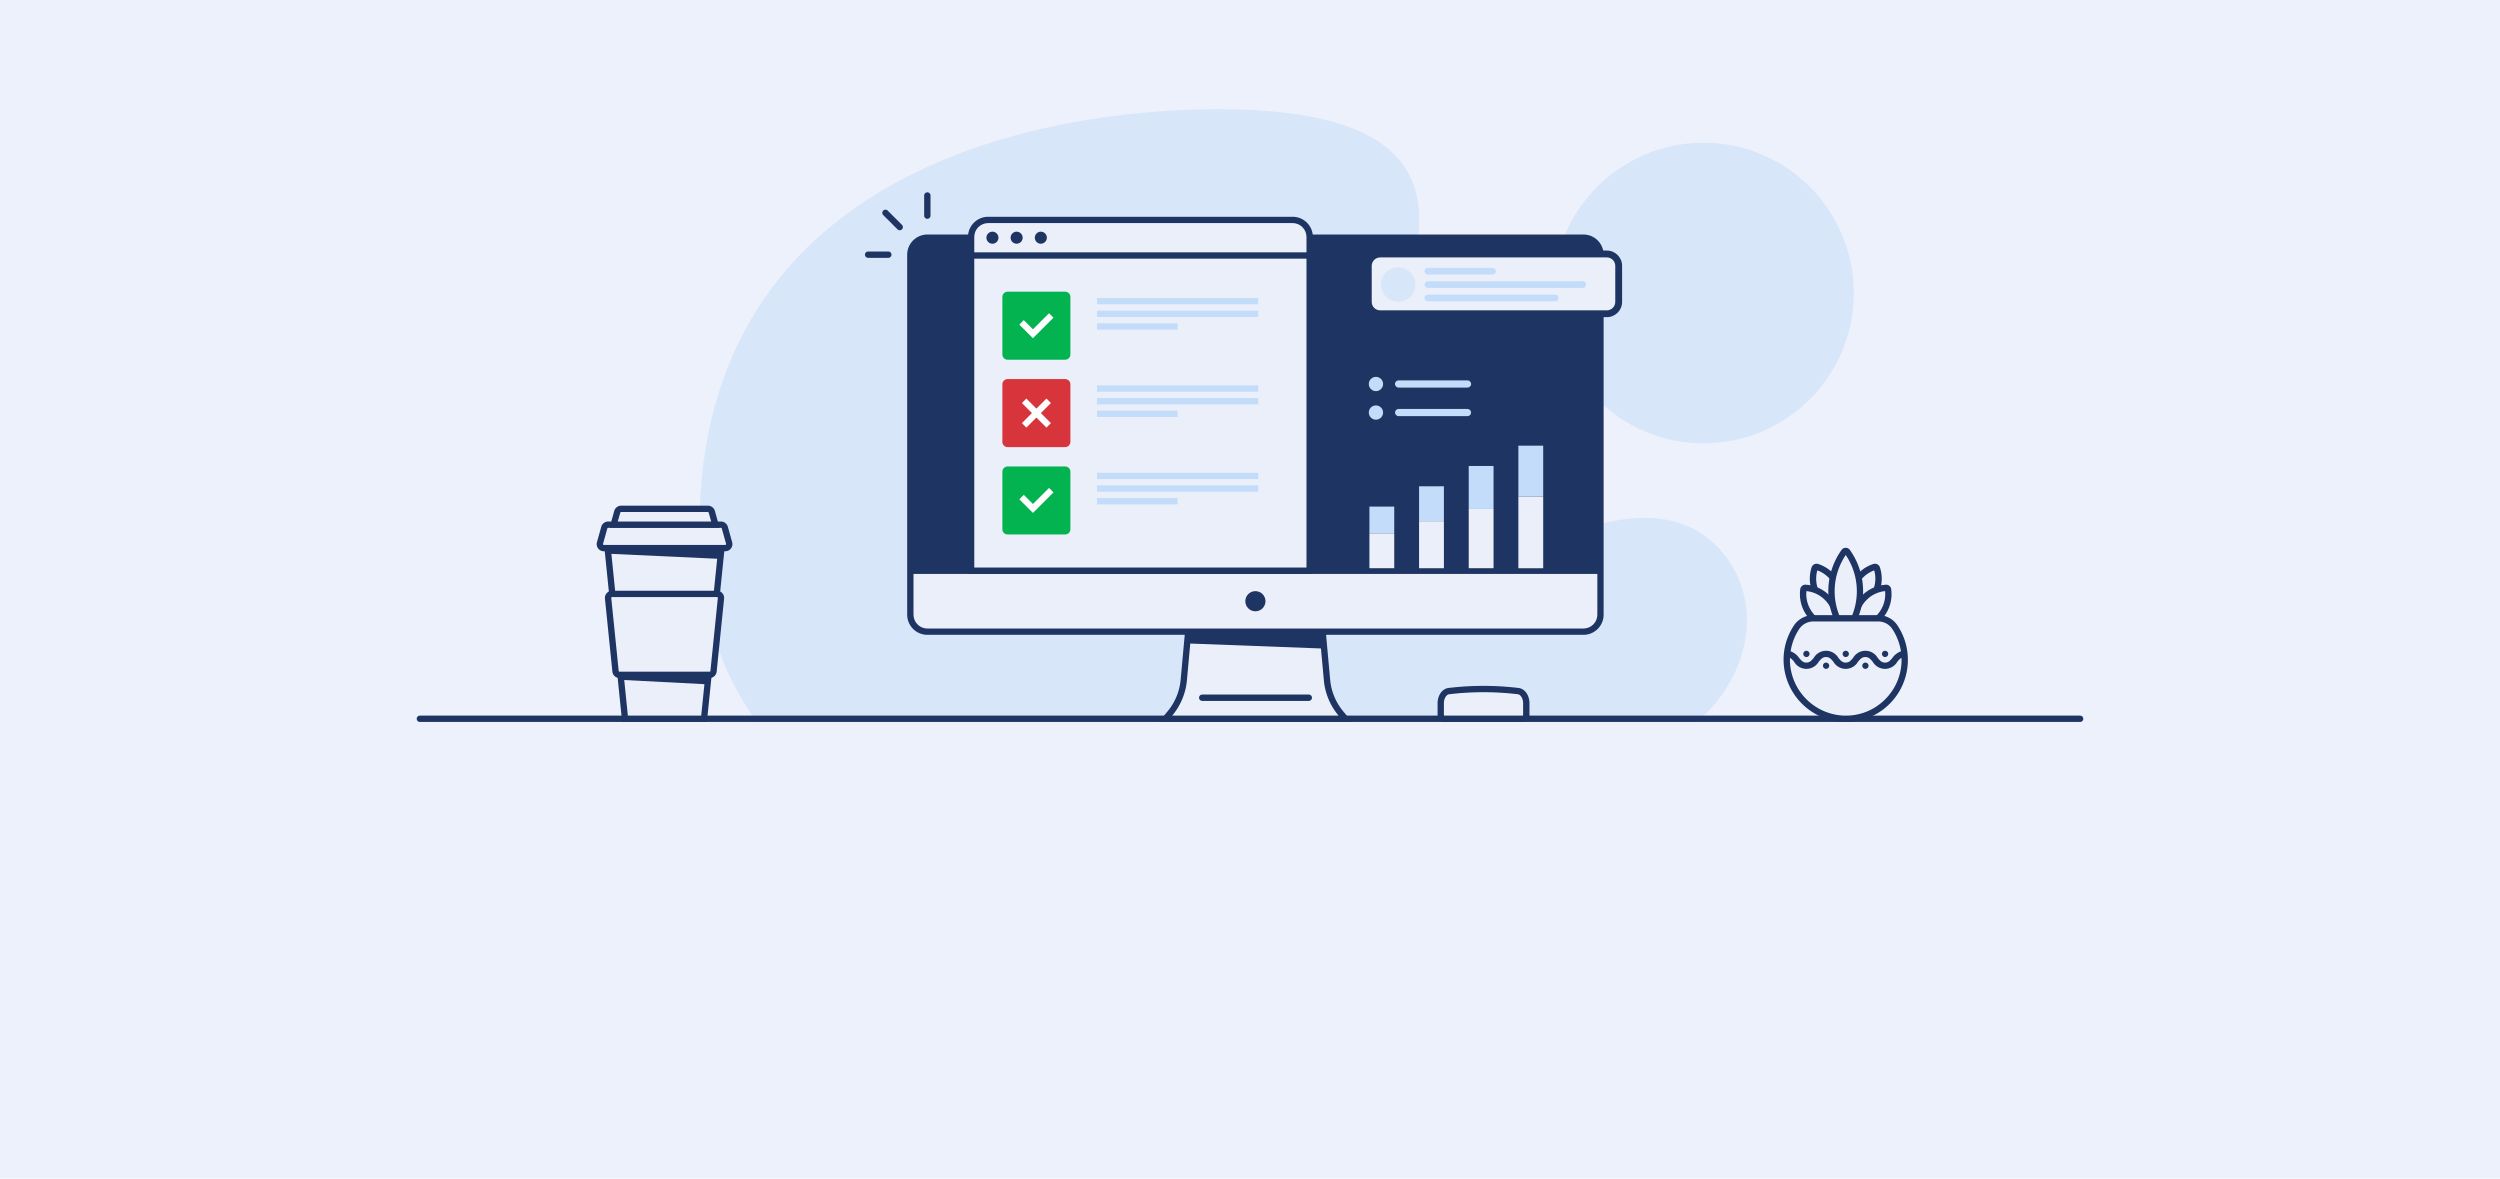 <svg xmlns="http://www.w3.org/2000/svg" viewBox="0 0 717 338"><defs><style>.cls-1{fill:#d8e6f9}.cls-1,.cls-2,.cls-4,.cls-6,.cls-7,.cls-8,.cls-9{stroke-width:0}.cls-2{fill:#c3dcfa}.cls-4,.cls-6{fill:#1e3462}.cls-6{fill-rule:evenodd}.cls-7{fill:#02b350}.cls-8{fill:#ebeffa}.cls-9{fill:#fff}</style></defs><path fill="#edf1fc" stroke-width="0" d="M0 0h717v338H0z"/><path class="cls-1" d="M491.74 201.98c6.52-7.72 10.24-17.9 9.07-27.84-1.17-9.95-7.6-19.39-17-23.35-9.86-4.15-21.3-2.03-31.4 1.52-14.25 5.02-27.63 9.95-42.61 12.61-11.93 2.12-20.75-.12-26.92-11.01-16.88-29.8 83.74-122.6-33.59-122.6-47.56 0-148.7 15.88-148.7 120.19 0 24.01 6.49 41.94 16.51 55.55h269.56c1.83-1.55 3.53-3.25 5.08-5.08"/><path class="cls-1" d="M488.56 127.15c23.81 0 43.11-19.3 43.11-43.11s-19.3-43.11-43.11-43.11-43.11 19.3-43.11 43.11 19.3 43.11 43.11 43.11"/><path class="cls-4" d="M596.59 207.06H120.41c-.5 0-.91-.41-.91-.91s.41-.91.91-.91h476.18c.5 0 .91.41.91.91s-.41.91-.91.91"/><path class="cls-8" d="M415.53 198.21c-1.31.16-2.32 1.67-2.32 3.49v3.24c0 .67.39 1.21.88 1.21h22.77c.49 0 .88-.54.88-1.21v-3.24c0-1.81-1.01-3.33-2.32-3.49-6.61-.79-13.29-.79-19.89 0"/><path class="cls-4" d="M436.86 207.06h-22.77a1.953 1.953 0 0 1-1.79-2.11v-3.25c0-2.29 1.34-4.17 3.12-4.39 6.68-.8 13.43-.8 20.11 0 1.78.21 3.12 2.1 3.12 4.39v3.24c.1 1.08-.7 2.02-1.77 2.12h-.01m-22.68-1.82h22.57c.05-.09.07-.2.07-.31v-3.24c0-1.32-.68-2.48-1.52-2.58a83.05 83.05 0 0 0-19.68 0c-.84.1-1.52 1.26-1.52 2.58v3.24c0 .11.02.21.07.31"/><path d="m334.25 206.15 1.25-1.49c2.29-2.73 3.69-6.09 4.01-9.64l1.64-17.96h37.8l1.64 17.96c.32 3.55 1.72 6.91 4.01 9.64l1.25 1.49h-51.6Z" fill="#ebeffa" fill-rule="evenodd" stroke-width="0"/><path class="cls-4" d="m378.12 177.96 1.56 17.14c.34 3.73 1.81 7.27 4.22 10.14h-47.71c2.41-2.87 3.88-6.41 4.22-10.14l1.56-17.14h36.15Zm1.66-1.81h-39.46l-.15 1.65-1.56 17.14a16.5 16.5 0 0 1-3.8 9.14l-2.5 2.98h55.48l-2.5-2.98c-2.17-2.59-3.5-5.78-3.8-9.14l-1.56-17.14-.15-1.65Z"/><path class="cls-6" d="M340.82 181.5v3.05l39.1 1.47v-4.51h-39.1Z"/><path class="cls-4" d="M375.33 201.02h-30.56a.92.92 0 0 1-.88-.94c.02-.48.4-.86.88-.88h30.56c.5-.02.92.38.94.88s-.38.92-.88.94h-.06"/><path class="cls-8" d="M454.14 68.17H265.96c-2.69 0-4.87 2.18-4.88 4.88V176.3c0 2.69 2.18 4.87 4.88 4.88h188.18c2.69 0 4.87-2.18 4.88-4.88V73.05c0-2.69-2.18-4.87-4.88-4.88"/><path class="cls-4" d="M454.14 68.17H265.96c-2.69 0-4.87 2.18-4.88 4.88v90.47h197.94V73.05c0-2.69-2.18-4.87-4.88-4.88"/><path class="cls-4" d="M454.14 67.26H265.96c-3.19 0-5.78 2.59-5.78 5.78v103.25c0 3.19 2.59 5.78 5.78 5.78h188.18c3.19 0 5.78-2.59 5.78-5.78V73.04c0-3.19-2.59-5.78-5.78-5.78m-188.18 1.82h188.18c2.19 0 3.97 1.78 3.97 3.97v89.74H261.99V73.05c0-2.19 1.78-3.96 3.97-3.97m188.18 111.18H265.96c-2.19 0-3.97-1.78-3.97-3.97V164.6h196.13v11.69c0 2.19-1.78 3.97-3.97 3.97"/><path class="cls-6" d="M362.94 172.43c0 1.6-1.29 2.89-2.89 2.89s-2.89-1.29-2.89-2.89 1.29-2.89 2.89-2.89 2.89 1.29 2.89 2.89"/><path class="cls-4" d="M265.96 62.76c-.5 0-.91-.41-.91-.91v-5.78c0-.5.41-.91.91-.91s.91.41.91.91v5.78c0 .5-.41.91-.91.91M258.04 66.04a.87.87 0 0 1-.64-.27l-4.09-4.09a.911.911 0 0 1 0-1.28c.35-.35.93-.35 1.28 0l4.09 4.09c.35.35.36.93 0 1.28a.91.91 0 0 1-.64.27M254.76 73.95h-5.78c-.5 0-.91-.41-.91-.91s.41-.91.91-.91h5.78c.5 0 .91.4.91.91 0 .5-.4.91-.91.91"/><path class="cls-8" d="m174.26 157.2 4.99 48.95h22.67l4.99-48.95h-32.64Z"/><path class="cls-4" d="M202.74 207.06h-24.31l-5.17-50.76h34.65l-5.17 50.76Zm-22.67-1.82h21.04l4.8-47.14h-30.64l4.8 47.14Z"/><path class="cls-8" d="M207.87 151.32c-.14-.5-.59-.84-1.11-.85h-32.34c-.52 0-.97.35-1.11.85l-1.23 4.41c-.17.61.19 1.25.8 1.43.1.03.2.04.31.04h34.8c.64 0 1.15-.52 1.15-1.16 0-.1-.01-.21-.04-.31l-1.23-4.41Z"/><path class="cls-4" d="M207.99 158.11h-34.8a2.057 2.057 0 0 1-1.98-2.62l1.23-4.41c.25-.89 1.06-1.51 1.99-1.51h32.33c.92 0 1.74.62 1.99 1.51l1.23 4.41c.31 1.1-.33 2.24-1.43 2.54-.18.05-.37.08-.56.08m-33.57-6.73c-.11 0-.21.08-.24.19l-1.23 4.41c-.04.13.04.27.17.31h34.87c.14 0 .25-.11.25-.25v-.07l-1.23-4.41a.268.268 0 0 0-.24-.19h-32.33Z"/><path class="cls-8" d="m177.03 146.79-1.03 3.69h29.18l-1.03-3.69c-.14-.5-.59-.84-1.11-.85h-24.89c-.52 0-.97.35-1.11.85"/><path class="cls-4" d="M206.37 151.38h-31.56l1.35-4.84c.25-.89 1.06-1.51 1.99-1.51h24.89c.93 0 1.74.62 1.99 1.51l1.35 4.84Zm-29.18-1.81h26.78l-.71-2.53a.268.268 0 0 0-.24-.19h-24.89c-.11 0-.21.08-.24.19l-.71 2.53Z"/><path class="cls-8" d="m174.4 171.6 2.13 20.91c.06.59.56 1.04 1.15 1.04h25.81c.59 0 1.09-.45 1.15-1.04l2.13-20.91c.06-.64-.4-1.2-1.03-1.27h-30.18c-.64 0-1.16.52-1.16 1.16v.12"/><path class="cls-4" d="M203.49 194.46h-25.81c-1.06 0-1.95-.8-2.05-1.85l-2.13-20.91c-.12-1.13.71-2.15 1.84-2.26.07 0 .14-.01.21-.01h30.07c1.14 0 2.06.92 2.06 2.06 0 .07 0 .14-.01.21l-2.13 20.91a2.06 2.06 0 0 1-2.05 1.85m-27.93-23.23c-.14 0-.25.11-.25.25v.03l2.13 20.91c.01.13.12.22.25.22h25.81c.13 0 .24-.1.25-.22l2.13-20.91c0-.07-.02-.14-.06-.19a.25.25 0 0 0-.18-.08h-30.06Z"/><path class="cls-4" d="M177.97 192.98h25.24l-.37 3.28-24.65-1.27-.22-2ZM174.26 157.2l.21 1.61 32.03 1.48.4-3.08h-32.64Z"/><path class="cls-8" d="M521.19 162.61c-.3-.11-.63.05-.74.35a9.66 9.66 0 0 0 6.16 12.19c.18.06.37.12.56.16 1.95-4.96-.49-10.57-5.46-12.52-.17-.07-.35-.13-.52-.19"/><path class="cls-4" d="m527.71 176.4-.78-.21c-5.64-1.48-9.01-7.26-7.53-12.9.05-.2.11-.41.18-.61.12-.37.38-.67.73-.84.36-.18.77-.21 1.16-.09a10.56 10.56 0 0 1 6.74 13.33c-.06.19-.13.38-.2.57l-.29.76Zm-6.5-12.82a8.762 8.762 0 0 0 5.39 10.6c.22-.78.34-1.58.34-2.38 0-3.67-2.28-6.95-5.72-8.22"/><path class="cls-8" d="M517.81 168.59c-.3-.02-.55.19-.6.49-.73 5.3 2.98 10.18 8.27 10.91.4.05.8.08 1.2.09 1.01-5.25-2.43-10.32-7.68-11.33-.39-.08-.79-.13-1.19-.15"/><path class="cls-4" d="M527.43 180.99h-.76c-5.85-.08-10.53-4.88-10.46-10.73 0-.44.04-.87.1-1.31.11-.76.79-1.32 1.56-1.27 5.83.38 10.25 5.42 9.87 11.26-.03.44-.08.87-.17 1.3l-.14.75Zm-9.35-11.47c-.48 4.81 3.02 9.1 7.83 9.6.48-4.81-3.02-9.1-7.83-9.6"/><path class="cls-8" d="M537.54 162.61c.3-.11.63.05.74.35a9.66 9.66 0 0 1-6.16 12.19c-.18.06-.37.12-.56.17-1.95-4.96.49-10.57 5.46-12.52.17-.07.34-.13.52-.19"/><path class="cls-4" d="m531.01 176.4-.29-.75c-2.13-5.43.54-11.56 5.97-13.69.19-.07.37-.14.57-.2.78-.26 1.62.15 1.89.92 1.82 5.54-1.19 11.51-6.73 13.33-.2.07-.41.13-.61.18l-.79.21Zm6.51-12.82a8.756 8.756 0 0 0-5.39 10.6 8.79 8.79 0 0 0 5.72-8.22c0-.81-.11-1.61-.33-2.38"/><path class="cls-8" d="M540.91 168.59c.3-.02.55.19.6.49.73 5.3-2.98 10.18-8.27 10.91-.4.05-.8.08-1.2.09-1.01-5.25 2.43-10.32 7.69-11.33.39-.08.79-.13 1.19-.15"/><path class="cls-4" d="m531.29 180.99-.14-.75c-1.1-5.74 2.66-11.29 8.4-12.39.43-.08.87-.14 1.3-.17.77-.05 1.45.51 1.55 1.27.8 5.79-3.25 11.13-9.05 11.93-.44.06-.87.09-1.31.1h-.75Zm9.36-11.47c-4.81.5-8.31 4.79-7.83 9.6 4.81-.49 8.31-4.79 7.83-9.6"/><path class="cls-8" d="M529.83 158.27a.566.566 0 0 0-.8-.12c-.05.03-.09.08-.12.12-5 7-4.81 16.44.46 23.23 5.27-6.79 5.46-16.24.46-23.23"/><path class="cls-4" d="m529.36 182.97-.72-.92c-5.52-7.11-5.71-16.99-.49-24.32a1.47 1.47 0 0 1 2.4 0 20.36 20.36 0 0 1-.49 24.32l-.72.92Zm0-23.79a18.547 18.547 0 0 0 0 20.77 18.547 18.547 0 0 0 0-20.77"/><path class="cls-8" d="M515.23 179.93c-5.14 7.8-2.98 18.29 4.82 23.43s18.29 2.98 23.43-4.82c3.75-5.7 3.72-13.1-.1-18.76a5.697 5.697 0 0 0-4.73-2.45h-18.59a5.8 5.8 0 0 0-4.83 2.6"/><path class="cls-4" d="M544.13 179.27a6.58 6.58 0 0 0-5.48-2.85h-18.59c-2.25 0-4.35 1.13-5.59 3.01a17.707 17.707 0 0 0-2.93 10.43c.38 9.13 7.56 16.52 16.68 17.16a17.699 17.699 0 0 0 13.34-4.79c6.37-5.98 7.46-15.71 2.57-22.95m-28.14 1.15a4.87 4.87 0 0 1 4.08-2.19h18.59a4.79 4.79 0 0 1 3.98 2.05c1.32 1.95 2.19 4.18 2.55 6.51-.98.36-1.83 1-2.42 1.86-.73.87-1.18 1.37-2.13 1.37s-1.4-.49-2.13-1.37a4.068 4.068 0 0 0-5.57-1.46c-.61.35-1.11.86-1.46 1.46-.73.87-1.18 1.37-2.12 1.37s-1.4-.49-2.13-1.37a4.068 4.068 0 0 0-5.57-1.46c-.61.35-1.11.86-1.46 1.46-.73.87-1.18 1.37-2.12 1.37s-1.39-.49-2.12-1.37c-.59-.85-1.44-1.5-2.41-1.86.34-2.27 1.18-4.45 2.44-6.37m24.33 20.47a15.851 15.851 0 0 1-11.98 4.31c-8.19-.57-14.64-7.21-14.98-15.41-.01-.38 0-.75 0-1.13.47.3.88.69 1.2 1.14a4.068 4.068 0 0 0 5.57 1.46c.61-.35 1.11-.86 1.46-1.46.73-.87 1.18-1.37 2.12-1.37s1.4.49 2.12 1.37a4.068 4.068 0 0 0 5.57 1.46c.61-.35 1.11-.86 1.46-1.46.73-.87 1.18-1.37 2.12-1.37s1.4.49 2.13 1.37a4.068 4.068 0 0 0 5.57 1.46c.61-.35 1.11-.86 1.46-1.46.33-.45.73-.84 1.2-1.14 0 .19.02.37.02.56.02 4.42-1.81 8.65-5.05 11.67"/><path class="cls-4" d="M540.64 188.45c.5 0 .91-.41.91-.91s-.41-.91-.91-.91-.91.41-.91.91.41.91.91.91M535 190.02c-.5 0-.91.41-.91.91s.41.91.91.91.91-.41.91-.91-.41-.91-.91-.91M529.36 188.45c.5 0 .91-.41.91-.91s-.41-.91-.91-.91-.91.41-.91.91.41.91.91.91M523.72 190.02c-.5 0-.91.41-.91.91s.41.91.91.91.91-.41.91-.91-.41-.91-.91-.91M518.08 188.45c.5 0 .91-.41.91-.91s-.41-.91-.91-.91-.91.41-.91.91.41.91.91.91"/><path class="cls-8" d="M278.52 163.67V67.95c0-2.69 2.18-4.87 4.88-4.88h87.34c2.69 0 4.87 2.18 4.88 4.88v95.72h-97.1Z"/><path class="cls-4" d="M286.36 68.17c0 .96-.78 1.73-1.73 1.73s-1.73-.78-1.73-1.73.78-1.73 1.73-1.73 1.73.78 1.73 1.73M293.3 68.17c0 .96-.78 1.73-1.73 1.73s-1.73-.78-1.73-1.73.78-1.73 1.73-1.73 1.73.78 1.73 1.73M300.24 68.17c0 .96-.78 1.73-1.73 1.73s-1.73-.78-1.73-1.73.78-1.73 1.73-1.73 1.73.78 1.73 1.73"/><path class="cls-4" d="M370.74 62.17H283.4c-3.19 0-5.78 2.59-5.78 5.78v96.63h98.91V67.95c0-3.19-2.59-5.78-5.78-5.78m-87.36 1.81h87.34c2.19 0 3.96 1.78 3.97 3.97v4.41h-95.28v-4.41c0-2.19 1.78-3.96 3.97-3.97m-3.97 10.2h95.28v88.59h-95.28V74.18Z"/><path class="cls-7" d="M305.48 103.17h-16.49c-.84 0-1.51-.68-1.51-1.51V85.17c0-.84.68-1.51 1.51-1.51h16.49c.84 0 1.51.68 1.51 1.51v16.49c0 .84-.68 1.51-1.51 1.51"/><path class="cls-9" d="m300.86 89.83-4.61 4.61-2.63-2.63-1.28 1.28 3.91 3.91 5.89-5.89-1.28-1.28Z"/><path class="cls-2" d="M314.61 85.47h46.26v1.81h-46.26zM314.61 89.1h46.26v1.81h-46.26zM314.61 92.73h23.13v1.81h-23.13zM314.61 110.53h46.26v1.81h-46.26zM314.61 114.16h46.26v1.81h-46.26zM314.61 117.78h23.13v1.81h-23.13z"/><path class="cls-7" d="M305.48 153.29h-16.49c-.84 0-1.51-.68-1.51-1.51v-16.49c0-.84.68-1.51 1.51-1.51h16.49c.84 0 1.51.68 1.51 1.51v16.49c0 .84-.68 1.51-1.51 1.51"/><path class="cls-9" d="m300.86 139.94-4.61 4.61-2.63-2.63-1.28 1.28 3.91 3.91 5.89-5.89-1.28-1.28Z"/><path class="cls-2" d="M314.61 135.58h46.26v1.81h-46.26zM314.61 139.21h46.26v1.81h-46.26zM314.61 142.84h23.13v1.81h-23.13z"/><path d="M305.48 128.23h-16.49c-.84 0-1.51-.68-1.51-1.51v-16.49c0-.84.68-1.51 1.51-1.51h16.49c.84 0 1.51.68 1.51 1.51v16.49c0 .84-.68 1.51-1.51 1.51" fill="#d7343b" stroke-width="0"/><path class="cls-9" d="m301.4 121.35-2.88-2.88 2.88-2.88-1.28-1.28-2.88 2.88-2.88-2.88-1.28 1.28 2.88 2.88-2.88 2.88 1.28 1.28 2.88-2.88 2.88 2.88 1.28-1.28Z"/><path class="cls-8" d="M459.79 89.98h-62.91c-2.46 0-4.45-1.99-4.45-4.45v-8.24c0-2.46 1.99-4.45 4.45-4.45h62.91c2.46 0 4.45 1.99 4.45 4.45v8.24c0 2.46-1.99 4.45-4.45 4.45"/><path class="cls-4" d="M460.84 90.96h-65.01c-2.42 0-4.38-1.96-4.38-4.38V76.24c0-2.42 1.96-4.38 4.38-4.38h65.01c2.42 0 4.38 1.96 4.38 4.38v10.34c0 2.42-1.96 4.38-4.38 4.38m-65.01-17.13c-1.33 0-2.42 1.08-2.42 2.42v10.34c0 1.33 1.08 2.42 2.42 2.42h65.01c1.33 0 2.42-1.08 2.42-2.42V76.25c0-1.33-1.08-2.42-2.42-2.42h-65.01Z"/><path class="cls-2" d="M428.05 78.74h-18.52a.96.96 0 0 1 0-1.92h18.52a.96.96 0 0 1 0 1.92M453.92 82.58h-44.39a.96.96 0 0 1 0-1.92h44.39a.96.96 0 0 1 0 1.92M446.03 86.41h-36.5a.96.96 0 0 1 0-1.92h36.5a.96.96 0 0 1 0 1.92"/><path class="cls-1" d="M405.94 81.61c0 2.73-2.21 4.94-4.94 4.94s-4.94-2.21-4.94-4.94 2.21-4.94 4.94-4.94c2.73 0 4.94 2.21 4.94 4.94"/><path class="cls-2" d="M392.75 145.29h7.12v7.67h-7.12z"/><path class="cls-8" d="M392.75 152.96h7.12v10h-7.12zM406.99 149.47h7.12v13.5h-7.12z"/><path class="cls-2" d="M406.99 139.47h7.12v10h-7.12zM421.23 133.64h7.12v12.33h-7.12z"/><path class="cls-8" d="M421.23 145.97h7.12v16.99h-7.12zM435.47 142.38h7.12v20.59h-7.12z"/><path class="cls-2" d="M435.47 127.81h7.12v14.57h-7.12zM396.67 110.13c0 1.13-.92 2.05-2.05 2.05s-2.05-.92-2.05-2.05.92-2.05 2.05-2.05 2.05.92 2.05 2.05M396.67 118.32c0 1.13-.92 2.05-2.05 2.05s-2.05-.92-2.05-2.05.92-2.05 2.05-2.05 2.05.92 2.05 2.05M420.88 111.16h-19.76c-.57 0-1.03-.46-1.04-1.03s.46-1.03 1.03-1.04h19.77c.57 0 1.03.46 1.04 1.03s-.46 1.03-1.03 1.04M420.88 119.35h-19.76c-.57 0-1.03-.46-1.03-1.03s.46-1.03 1.03-1.03h19.76c.57 0 1.03.46 1.03 1.03s-.46 1.03-1.03 1.03"/></svg>